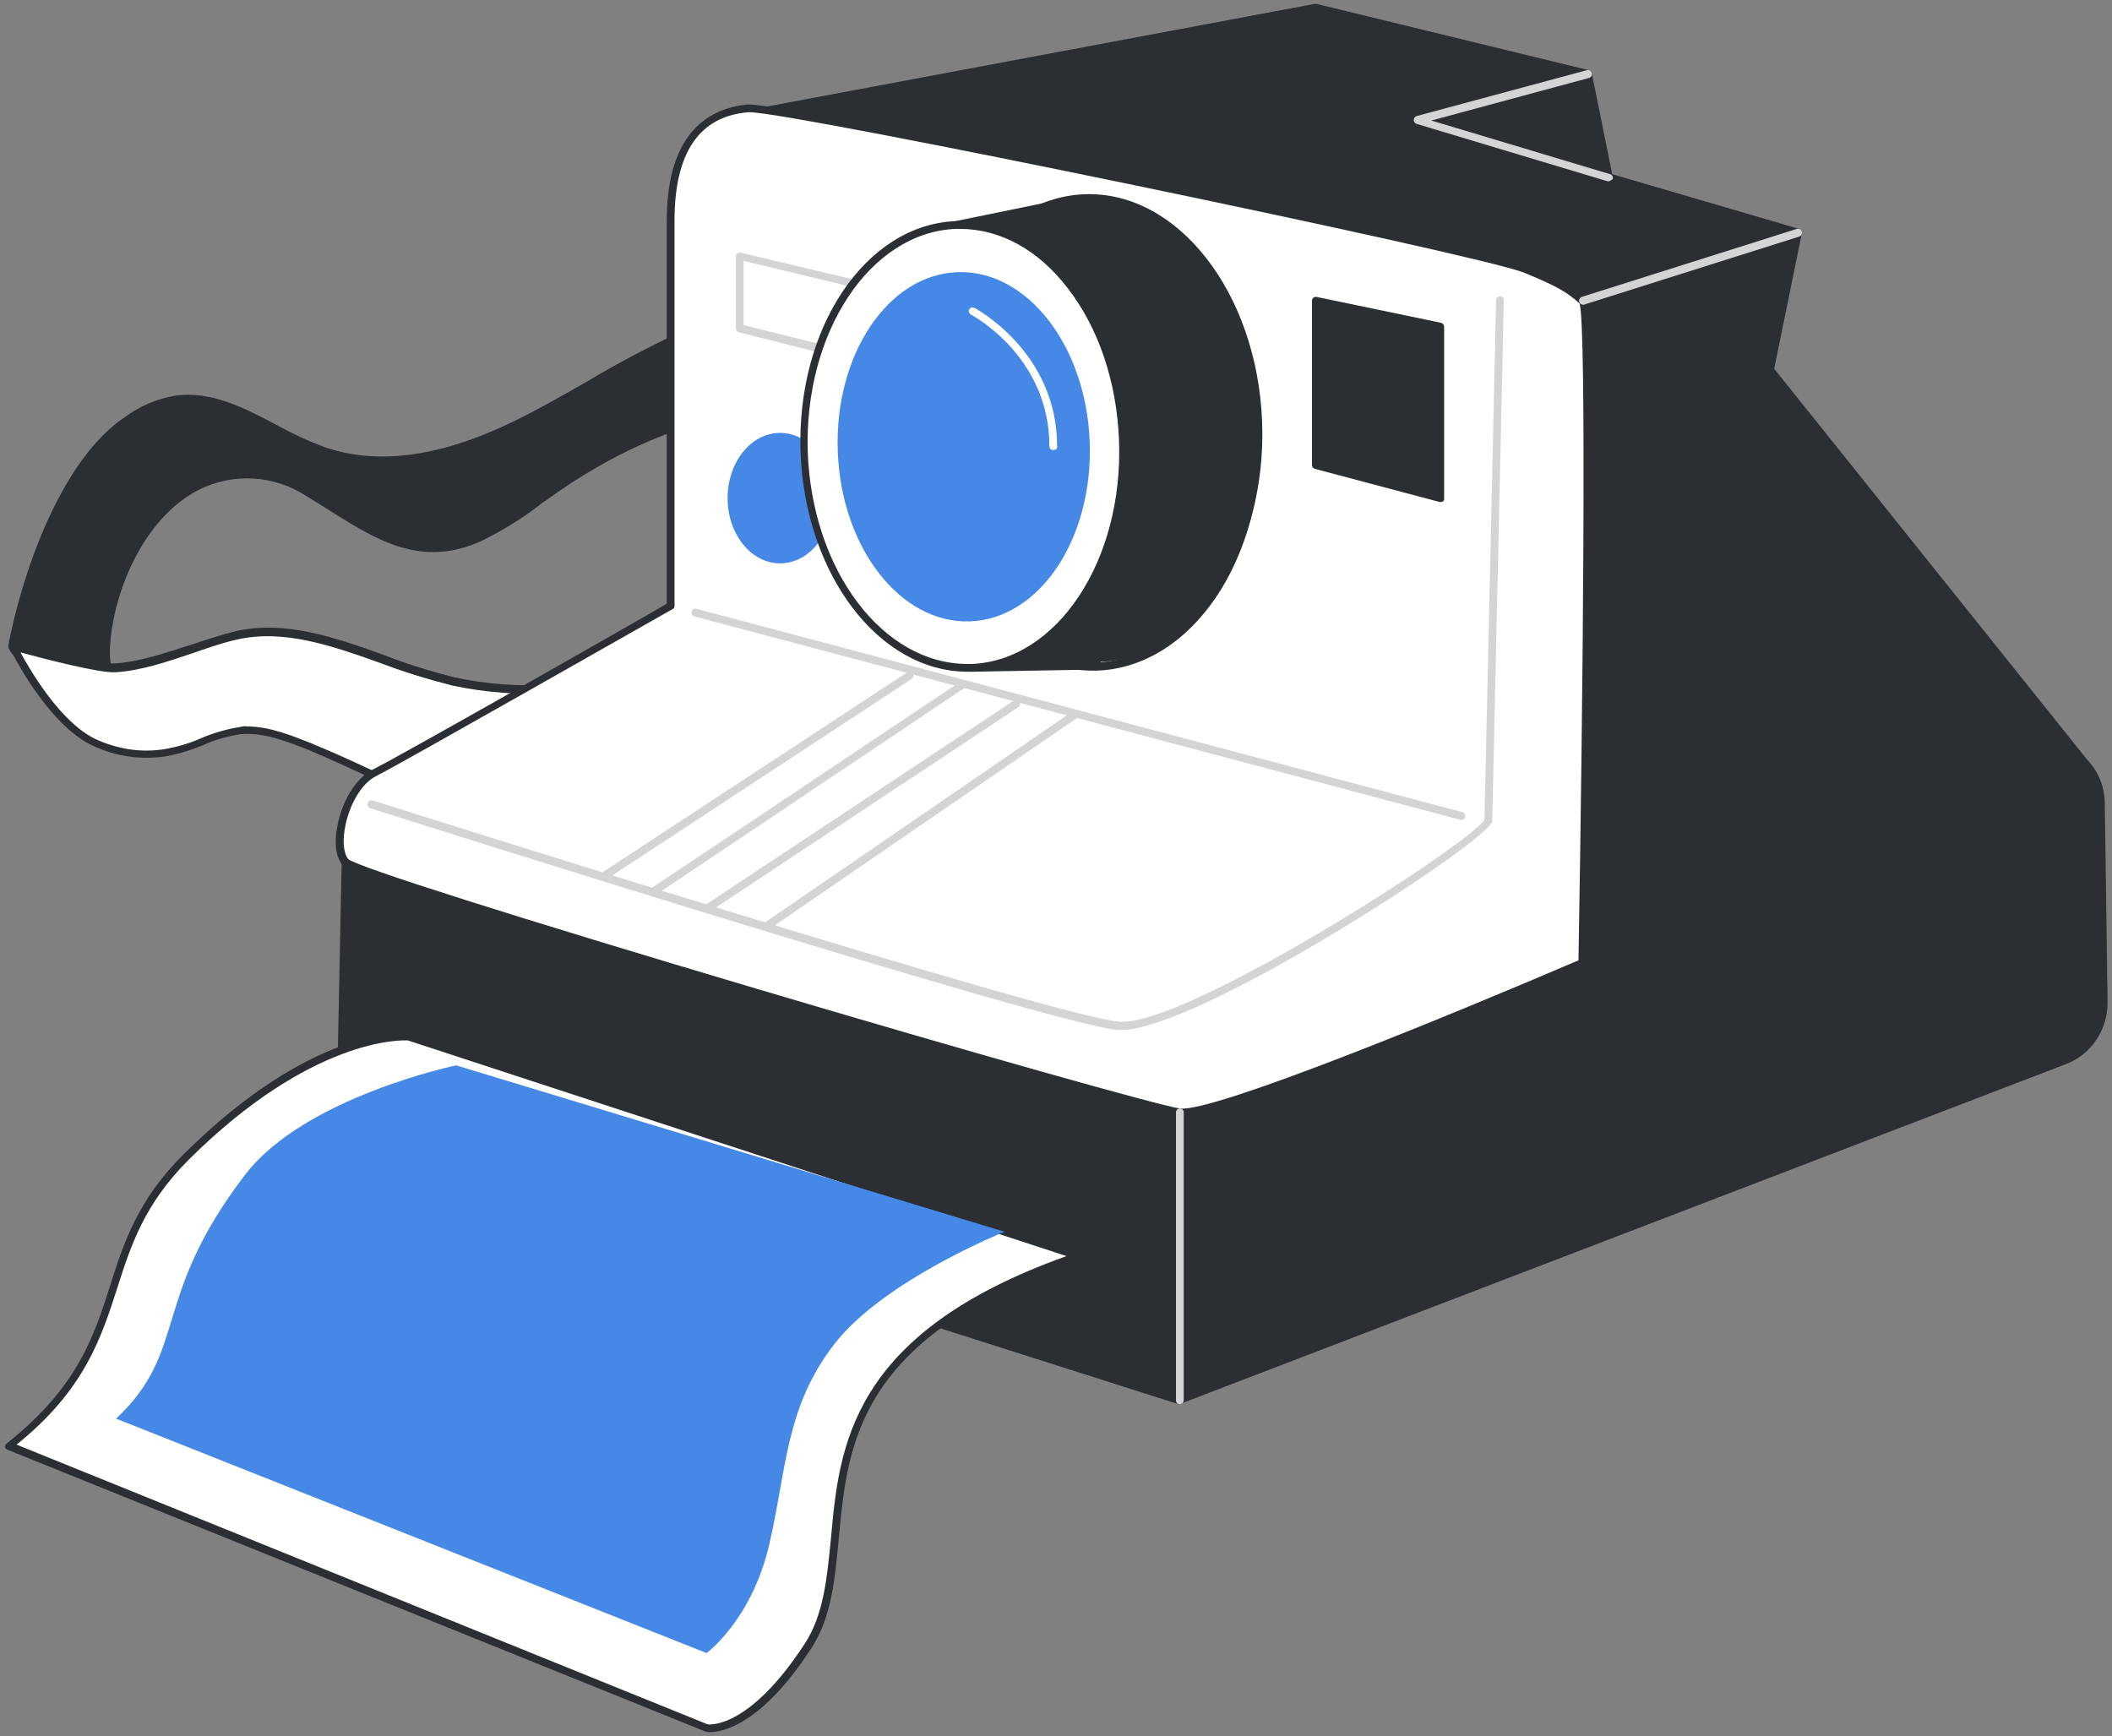 <svg width="382" height="314" fill="none" xmlns="http://www.w3.org/2000/svg"><rect width="100%" height="100%" fill="#808080" stroke="none"/><g clip-path="url(#clip0_133_9612)"><path d="M23.1 76c2.6-1.9 5.6-3.2 8.8-3.8 9.4-1.5 17.9 6.2 27 9.3 11 3.8 23 .8 33.6-4.2 10.6-5 20.5-12 31.3-16.7 10.8-4.7 23-6.9 33.7-2-.8 8.6-.7 17.2.3 25.7-12.8-20.1-42.6-5.9-56.9 4-4.4 3.1-8.7 6.5-13.5 8.7-12.8 5.9-21.5-2.5-32.4-8.8-6.1-3.5-13.6-3.5-19.7-.1-9 5.1-14.6 17.2-15.5 27.1-.2 1.8-.2 3.7.2 5.6.4 2 1.4 3.9 1.6 5.9.7 6.9-5.3 3.4-8.2 1.1-1.8-1.5-3.5-3.1-5.1-4.9-.8-.8-6.1-5.3-5.9-6.2C5 102.8 12.1 83.4 23.1 76z" fill="#2B2E33"/><path d="M19.4 131.5c-2.4 0-5.5-2.3-6.6-3.1-1.8-1.5-3.6-3.2-5.2-4.9-.2-.2-.6-.6-1.1-1-4.4-4-5.1-5-5-5.8 2.8-14.3 9.9-33.7 21-41.2 2.7-2 5.7-3.3 9-3.9 6.5-1 12.6 2.1 18.4 5.2 2.9 1.6 5.9 3 8.9 4.1 9.3 3.2 20.4 1.8 33.1-4.2 4.9-2.3 9.7-5.1 14.3-7.7 5.5-3.3 11.2-6.3 17-9 12.9-5.6 24.8-6.3 34.2-2 .3.1.4.4.4.7-.8 8.5-.7 17.1.3 25.6 0 .4-.2.7-.6.8-.3 0-.5-.1-.7-.3-3-4.9-7.9-8.3-13.5-9.4-13.1-2.6-30.5 5.3-42.4 13.6l-3 2.1c-3.3 2.6-6.9 4.8-10.7 6.7-10.9 5-18.9 0-27.5-5.4-1.8-1.1-3.6-2.3-5.5-3.4-5.9-3.3-13.1-3.3-19 0-9.2 5.2-14.3 17.4-15.2 26.6-.2 1.8-.2 3.6.2 5.3.2.8.4 1.6.7 2.4.4 1.2.7 2.4.9 3.6.2 2.3-.2 3.9-1.4 4.5-.1 0-.5.1-1 .1zM3 116.8c.3.8 3.4 3.6 4.5 4.6.5.5 1 .9 1.2 1.1 1.6 1.7 3.3 3.3 5.1 4.8 2.2 1.8 5.2 3.4 6.4 2.7.8-.4.8-1.9.7-3.1-.2-1.1-.5-2.2-.9-3.3-.3-.8-.5-1.7-.8-2.5-.4-1.9-.4-3.8-.2-5.8.9-9.5 6.3-22.2 15.9-27.7 6.3-3.6 14.1-3.5 20.4.1 1.9 1.1 3.8 2.3 5.6 3.4 8.5 5.4 15.9 10 26.1 5.3 3.7-1.9 7.2-4.1 10.5-6.6l3-2.1c12.1-8.4 29.9-16.5 43.4-13.8 5.1.9 9.7 3.7 12.9 7.8-.7-7.6-.8-15.2-.1-22.7-11.4-4.9-24-1.5-32.6 2.2-5.8 2.7-11.4 5.6-16.9 8.9-4.7 2.7-9.5 5.5-14.4 7.8-13 6.1-24.5 7.6-34.2 4.3-3.1-1.2-6.2-2.6-9.1-4.2-5.9-3.1-11.5-6.1-17.6-5.1-3.1.6-5.9 1.9-8.5 3.7C12.7 83.9 5.7 102.8 3 116.8z" fill="#2B2E33"/><path d="M82 123.2c-12.9-2.8-26.3-11.4-39.3-8.3-7.3 1.7-14.4 5.3-21.8 5.8-3.3.2-18.5-4-18.5-4S8.8 130 16.8 134c4.1 2 8.7 2.7 13.2 2 4.7-.6 8.8-3.5 13.6-4 4.4-.4 9.2 1.5 13.2 3.1 14.4 5.8 27.4 14.8 43.6 12.5 15.4-2.1 28.9-11.6 39.9-22l3.6-3.6c-4.2-6.6-2.6-13.1-8.4-11.4-5.5 1.6-11.5 7.8-17.3 9.9-11.6 4.4-24.1 5.3-36.2 2.7z" fill="#fff"/><path d="M95 148.8c-10.4 0-19.4-4.2-28.8-8.5-3.2-1.5-6.5-3-9.8-4.4l-.2-.1c-4-1.6-8.5-3.4-12.7-3-2.4.4-4.7 1-6.8 2-2.2.9-4.4 1.6-6.7 2-4.6.7-9.3 0-13.6-2.1-8.1-4.1-14.5-17.1-14.7-17.6-.1-.2-.1-.5.1-.8.2-.2.5-.3.7-.2 4.2 1.2 15.6 4.1 18.3 3.9 4.5-.3 9.1-1.9 13.5-3.3 2.7-.9 5.5-1.8 8.2-2.5 9-2.1 18.1 1.1 27 4.3 4.1 1.6 8.3 2.9 12.6 4 12 2.6 24.4 1.7 35.9-2.6 2.9-1.3 5.7-2.9 8.3-4.8 3-2.1 6.1-4.2 9.1-5.1 4.3-1.2 5.2 1.7 6.2 5 .6 2.4 1.6 4.6 2.9 6.7.2.3.2.6-.1.9l-3.6 3.6c-13.6 12.9-27.1 20.3-40.3 22.2-1.9.3-3.7.4-5.5.4zm-50.3-17.4c4.1 0 8.2 1.7 12 3.2l.2.1c3.4 1.4 6.7 2.9 9.9 4.4 10.8 5 21.1 9.8 33.4 8 12.9-1.8 26.2-9.1 39.6-21.8 1.1-1 2.1-2.1 3.2-3.1-1.2-2.1-2.1-4.3-2.7-6.6-1.1-3.7-1.7-4.9-4.5-4.1-2.8.8-5.6 2.8-8.7 4.9-2.6 2-5.5 3.7-8.6 5-11.7 4.4-24.5 5.2-36.7 2.6-4.3-1.1-8.6-2.4-12.8-4-8.7-3.1-17.6-6.3-26.2-4.3-2.7.6-5.5 1.6-8.1 2.5-4.5 1.5-9.1 3.1-13.8 3.4-2.8.2-13.2-2.5-17.2-3.6 1.9 3.5 7.2 12.5 13.4 15.6 4 1.9 8.4 2.6 12.7 1.9 2.2-.4 4.4-1 6.4-1.9 2.3-1 4.7-1.7 7.2-2.1.4-.1.9-.2 1.3-.1z" fill="#2B2E33"/><path d="M62.5 155.9l-1 48.9 152 48.4L373.2 192c4.4-1.6 7.2-5.8 7.2-10.5l-.5-36c0-2.8-1.1-5.5-3.1-7.5l-56.7-71 5-24.8L291 32.1l-3.8-18.7-49.3-12-109.5 20.5 11.1 105.5-77 28.5z" fill="#2B2E33"/><path d="M213.4 254h-.2L61.3 205.6c-.3-.1-.5-.4-.5-.7l1-48.9c0-.3.2-.5.5-.6l76.5-28.4-11-105c0-.4.2-.7.6-.8L237.8.7h.3l49.3 12c.3.1.5.3.5.5l3.7 18.3 33.8 9.9c.3.1.6.5.5.8l-5 24.5 56.6 70.7c2.1 2.2 3.2 5 3.2 8l.5 36c0 4.9-3 9.4-7.6 11.1l-159.8 61.3c-.2.2-.3.2-.4.2zM62.2 204.4l151.2 48.1L373 191.4c4.1-1.5 6.8-5.5 6.7-9.8l-.5-36c0-2.6-1.1-5.2-2.9-7.1l-56.8-71c-.1-.2-.2-.4-.1-.6l4.9-24.2-33.6-9.9c-.2-.1-.4-.3-.5-.5L286.5 14 237.7 2.1 129.1 22.4l11 104.9c0 .3-.2.6-.4.7l-76.6 28.5-.9 47.9z" fill="#2B2E33"/><path d="M121.3 109.6V39.9c0-16.1 7.8-19.8 14-20.3s132.7 26 140.5 29.1c7.8 3.1 8.3 4.2 10.4 5.7 2.1 1.5 0 119.7 0 119.7s-65.1 28.1-72.9 27.1c-7.8-1-148.3-42.1-150.9-45.3-2.6-3.2 0-13.5 5.2-16.1 5.2-2.6 53.7-30.2 53.7-30.2z" fill="#fff"/><path d="M213.8 201.9h-.5c-7.7-1-148.5-42-151.4-45.5-1.2-1.4-1.5-4.2-.8-7.4.7-3.4 2.8-8 6.3-9.8 4.9-2.4 48.8-27.4 53.2-30V39.9c0-16.3 8-20.4 14.7-21h.2c7.9 0 132 25.8 140.6 29.2 6.6 2.7 8.1 3.8 9.7 5.1.3.2.6.5.9.7 2.1 1.5 1.1 76 .3 120.3 0 .3-.2.5-.4.6-2.7 1.1-63 27.1-72.8 27.1zM135.6 20.3h-.2c-8.9.7-13.4 7.3-13.4 19.6v69.7c0 .3-.1.5-.4.6-2 1.1-48.5 27.6-53.6 30.2-2.8 1.4-4.8 5.4-5.5 8.8-.6 2.8-.4 5.1.5 6.2 1.6 1.4 30.6 10.6 73.7 23.4 38.7 11.5 73.1 21.2 76.7 21.7 6 .8 49.5-17.1 72.1-26.8.8-45.9 1.5-114.8.2-118.8l-.8-.7c-1.5-1.2-2.9-2.3-9.3-4.9-8.6-3.4-132.2-29-140-29z" fill="#2B2E33"/><path d="M157.7 66.1h-.2l-23.9-6c-.3-.1-.5-.4-.5-.7v-13c0-.4.3-.7.7-.7h.2l23.9 5.7c.3.1.5.4.5.7v13.3c0 .2-.1.4-.3.6-.1 0-.2.1-.4.1zm-23.2-7.3l22.5 5.6V52.6l-22.5-5.4v11.6z" fill="#D2D4D6"/><path d="M141.1 101.9c5.246 0 9.5-5.283 9.5-11.8s-4.254-11.8-9.5-11.8c-5.247 0-9.5 5.283-9.5 11.8s4.253 11.8 9.5 11.8z" fill="#4588E6"/><path d="M291 32.8h-.2l-34.6-10.4c-.3-.1-.5-.4-.5-.7 0-.3.2-.6.5-.7l30.8-8.3c.4-.1.8.1.9.5.1.4-.1.8-.5.9l-28.5 7.7 32.3 9.7c.4.1.6.5.5.9-.2.1-.4.3-.7.4zm-4.7 22.3c-.4 0-.7-.3-.7-.7 0-.3.2-.6.5-.7L325 41.4c.4-.1.8.1.9.5.1.4-.1.8-.5.9l-38.9 12.3c-.1 0-.1.1-.2 0zM213.4 254c-.4 0-.7-.3-.7-.7v-52.1c0-.4.3-.7.7-.7.4 0 .7.3.7.7v52c0 .4-.3.8-.7.8zm-10.6-67.7h-.6c-11.9-1-130.2-38.5-135.2-40.1-.4-.1-.6-.5-.5-.9.1-.4.5-.6.9-.5h.1c1.2.4 123.1 39 134.9 40 11.8 1 62.8-31.7 66.1-36.5l2.1-94c0-.4.3-.7.7-.7.4 0 .7.3.7.7l-2.1 94.2c0 .1 0 .2-.1.3-2.5 4.6-53.3 37.5-67 37.5z" fill="#D2D4D6"/><path d="M264.4 148.3h-.2l-138.6-36.8c-.4-.1-.6-.5-.5-.9.1-.4.5-.6.8-.5l138.6 36.8c.4.1.6.5.5.9 0 .3-.3.5-.6.5z" fill="#D2D4D6"/><path d="M199.49 119.666c16.831-.673 29.718-20.142 28.785-43.485-.934-23.343-15.335-41.72-32.167-41.047-16.831.673-29.718 20.142-28.785 43.485.934 23.343 15.335 41.72 32.167 41.047z" fill="#2B2E33"/><path d="M197.6 121.3c-8.1 0-15.7-4.2-21.7-11.9-6.1-7.9-9.7-18.5-10.1-29.9-.9-23.7 12.4-43.4 29.6-44 8.4-.3 16.4 3.9 22.5 11.9 6.1 8 9.7 18.5 10.1 29.9.9 23.7-12.4 43.4-29.6 44h-.8zm-1.4-84.5h-.8c-16.4.6-29.1 19.7-28.2 42.6.4 11.1 3.9 21.5 9.8 29.1 5.9 7.6 13.5 11.6 21.4 11.3 16.4-.6 29.1-19.7 28.2-42.6-.4-11.1-3.9-21.5-9.8-29.1-5.7-7.3-12.9-11.3-20.6-11.3z" fill="#2B2E33"/><path d="M175.8 120.8l22.7-.2-3.1-84.5-22.5 4.6 2.9 80.1z" fill="#2B2E33"/><path d="M175.8 121.5c-.4 0-.7-.3-.7-.7l-2.9-80.1c0-.3.2-.6.6-.7l22.5-4.6c.4-.1.7.2.8.5v.1l3 84.4c0 .2-.1.4-.2.5-.1.1-.3.2-.5.2l-22.6.4zm-2.2-80.2l2.8 78.8 21.3-.2-3-82.9-21.1 4.3z" fill="#2B2E33"/><path d="M175.754 120.886c15.951-.574 28.237-18.982 27.441-41.115-.796-22.133-14.373-39.611-30.324-39.037-15.952.573-28.237 18.981-27.441 41.114.796 22.134 14.372 39.611 30.324 39.038z" fill="#fff"/><path d="M175 121.5c-16 0-29.4-17.6-30.2-39.7-.8-22.5 11.8-41.2 28.1-41.8 7.9-.3 15.6 3.7 21.4 11.3 5.9 7.5 9.2 17.6 9.6 28.4.8 22.5-11.8 41.2-28.1 41.8h-.8zm-1.4-80.1h-.7c-15.5.6-27.5 18.7-26.8 40.4.8 21.4 13.6 38.3 28.9 38.3h.7c15.5-.6 27.5-18.7 26.7-40.4-.4-10.6-3.7-20.4-9.3-27.6-5.3-6.9-12.2-10.7-19.5-10.7z" fill="#2B2E33"/><path d="M175.449 112.391c12.584-.453 22.277-14.96 21.65-32.4-.627-17.443-11.338-31.215-23.922-30.762-12.585.452-22.278 14.959-21.65 32.4.627 17.442 11.337 31.214 23.922 30.762z" fill="#4588E6"/><path d="M238 54.4v29.7l22.6 6v-31L238 54.4z" fill="#2B2E33"/><path d="M260.6 90.8h-.2l-22.6-6c-.3-.1-.5-.4-.5-.7V54.4c0-.4.3-.7.7-.7h.1l22.6 4.7c.3.1.5.4.5.7v31c.1.4-.2.7-.6.7zm-21.8-7.2l21.2 5.6V59.7l-21.2-4.4v28.3z" fill="#2B2E33"/><path d="M109.5 159c-.4 0-.7-.3-.7-.7 0-.2.1-.4.3-.6l55-36.1c.3-.2.7-.2 1 .1v.1c.2.3.1.8-.2 1l-55 36.1c-.1.1-.3.1-.4.1zm8.5 3.1c-.4 0-.7-.3-.7-.7 0-.2.1-.4.3-.6l56.4-37.7c.3-.2.8-.1 1 .2.2.3.1.7-.2.9L118.4 162c-.1.1-.3.1-.4.1zm9.8 3c-.4 0-.7-.3-.7-.7 0-.2.1-.5.3-.6l56-37.1c.3-.2.7-.2 1 .1.2.3.2.7-.1 1l-.1.1-56 37.1c-.1.1-.3.1-.4.1zm10.6 3.3c-.4 0-.7-.3-.7-.7 0-.2.1-.5.3-.6l56.1-38.5c.3-.2.8-.2 1 .2.2.3.1.8-.2 1l-56.1 38.5c-.1 0-.3.1-.4.1z" fill="#D2D4D6"/><path d="M190.5 81.4c-.4 0-.7-.3-.7-.7 0-16.3-14-23.7-14.2-23.8-.3-.2-.5-.6-.3-.9.2-.4.6-.5.9-.3h.1c.1.1 14.9 7.9 14.9 25 .1.4-.2.7-.7.7.1.1 0 .1 0 0zM73.9 187.5s-16.8-1.6-40.3 21.8c-18 17.9-8.3 33.7-32.1 52.3l126.2 51s7.6 1.7 18.4-14.8c12-18.2-9.2-50.8 49-70.6L73.9 187.5z" fill="#fff"/><path d="M128.4 313.3c-.3 0-.5 0-.8-.1l-126.3-51c-.2-.1-.4-.3-.4-.5s.1-.5.3-.6C14 251 17 241.7 19.9 232.6c2.4-7.6 5-15.6 13.3-23.8 23.4-23.3 40.1-22 40.8-22h.1l121.2 39.7c.3.1.5.4.5.7 0 .3-.2.6-.5.7-40.3 13.7-42 33.2-43.6 50.5-.7 7.3-1.3 14.2-5 19.8-9 13.8-16 15.1-18.3 15.1zm-.4-1.4c.1 0 7.3 1.1 17.5-14.5 3.5-5.3 4.1-12.1 4.8-19.2 1.5-16.5 3.4-37 42.6-51l-119.1-39c-1.2-.1-17.5-.5-39.7 21.6-8 8-10.4 15.4-12.9 23.2-2.9 9-5.9 18.4-18.2 28.3l125 50.6z" fill="#2B2E33"/><path d="M82.5 192.7s-27.3 5.7-38.1 19.7c-17.2 22.4-10.2 31.8-23.4 44.2L127.8 299s8.1-5.9 11.3-19.5c3.2-13.6 2.9-25 11.9-36.5s30.7-20.2 30.7-20.2" fill="#4588E6"/></g><defs><clipPath id="clip0_133_9612"><path fill="#fff" d="M0 0h382v314H0z"/></clipPath></defs></svg>
